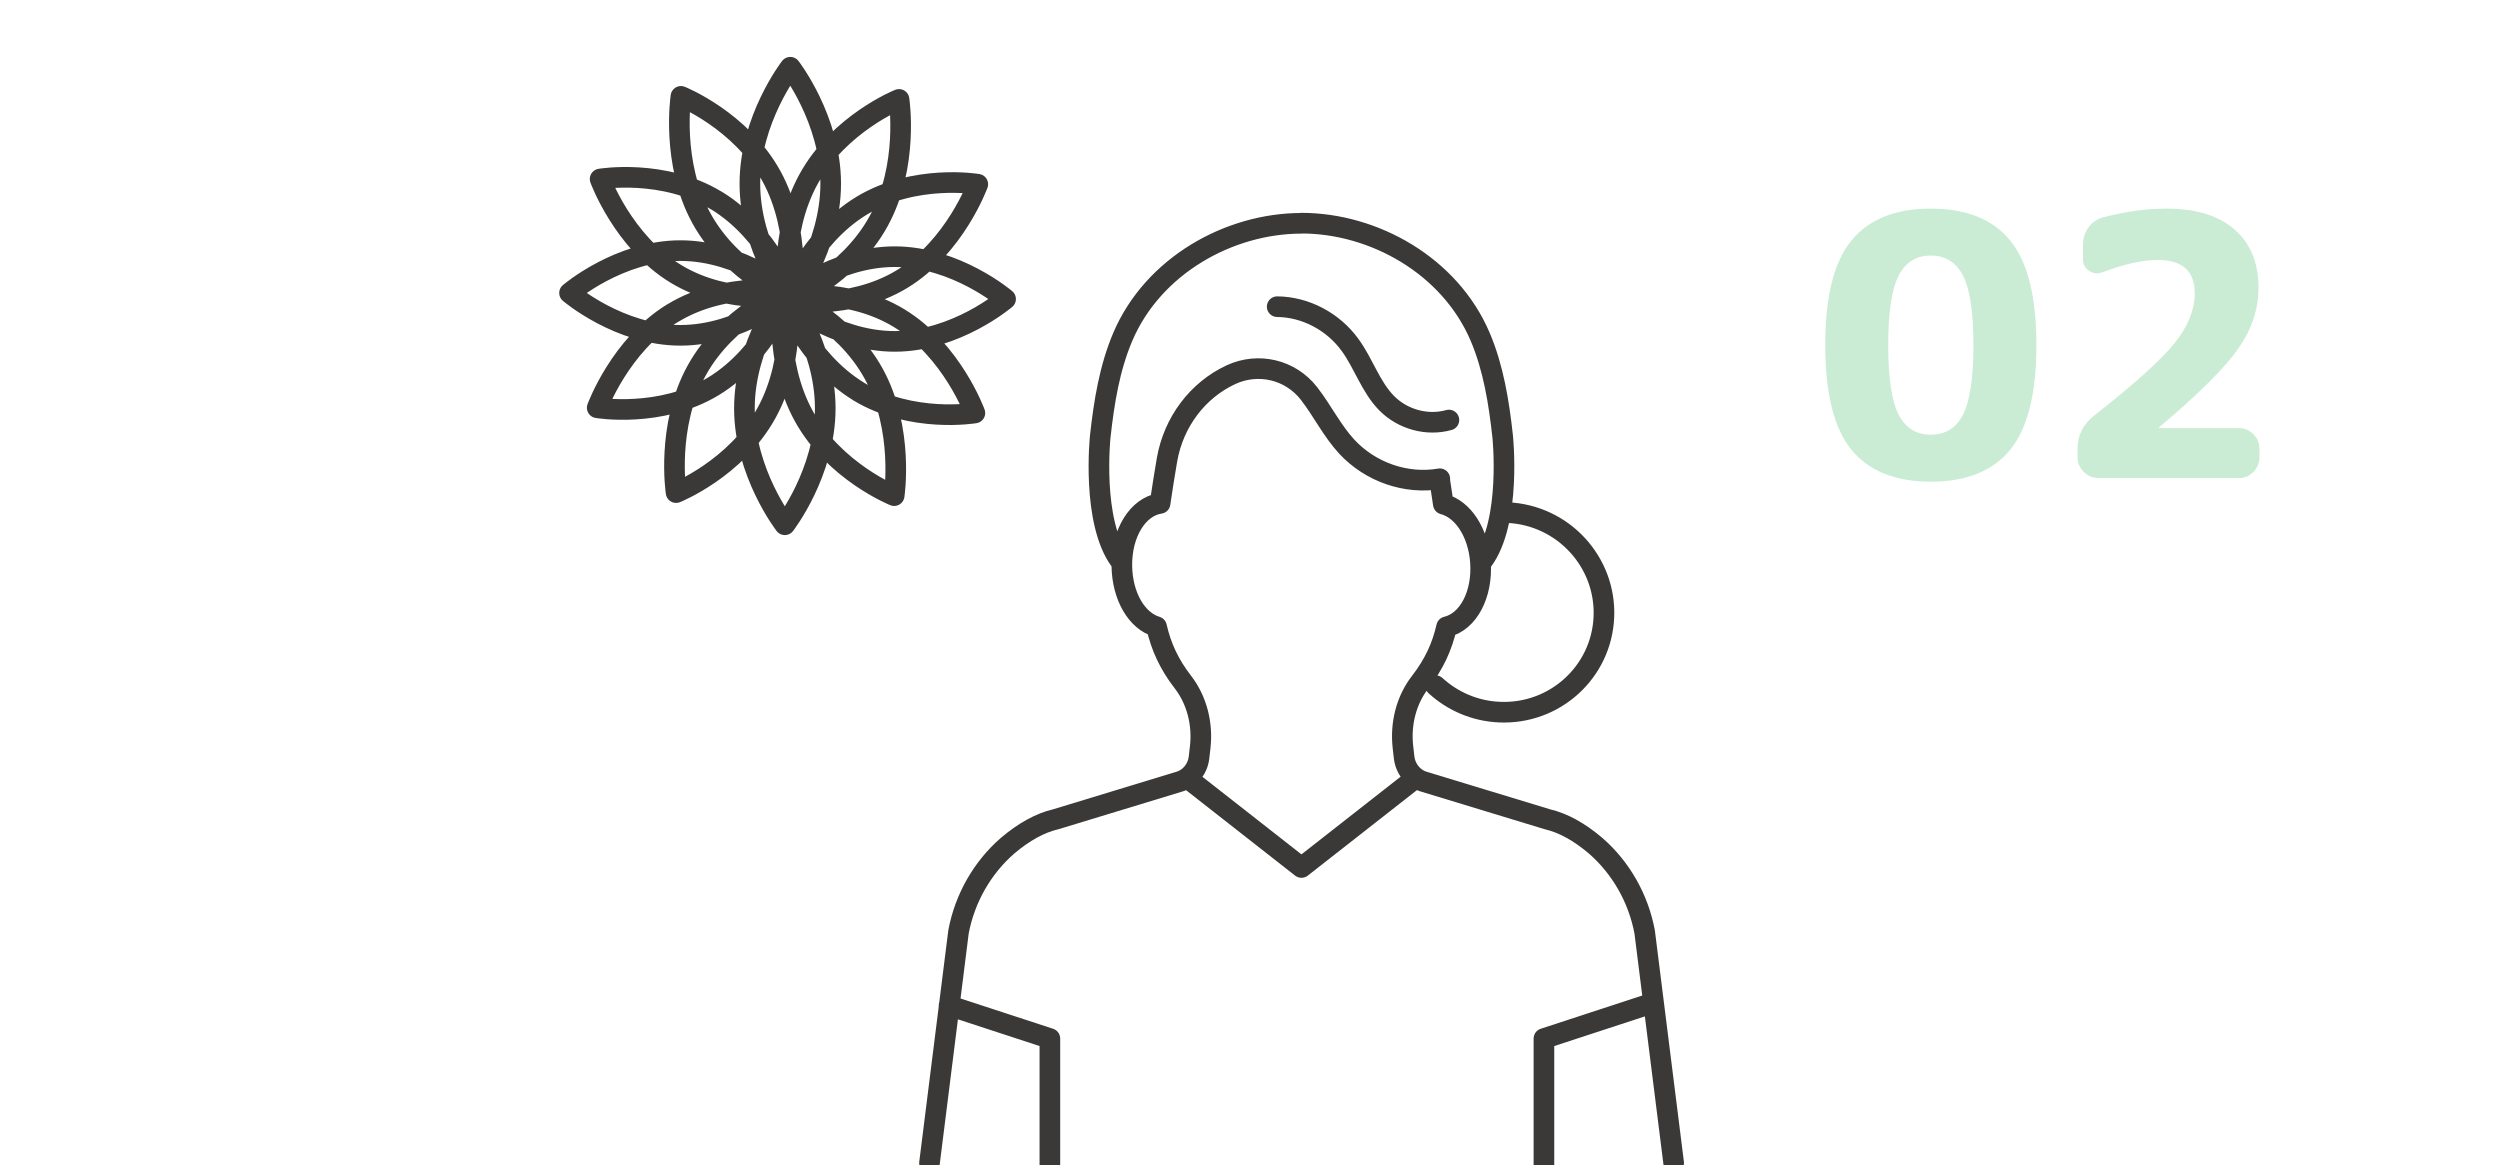 <?xml version="1.0" encoding="UTF-8"?><svg xmlns="http://www.w3.org/2000/svg" width="206" height="96" xmlns:xlink="http://www.w3.org/1999/xlink" viewBox="0 0 206 96"><defs><style>.e,.f{fill:none;}.g{fill:#cbecd4;}.h{clip-path:url(#d);}.f{stroke:#3b3838;stroke-linecap:round;stroke-linejoin:round;stroke-width:1.7px;}</style><clipPath id="d"><rect width="206" height="96" style="fill:none;"/></clipPath></defs><g id="a"/><g id="b"><g id="c"><g style="clip-path:url(#d);"><g><g><path d="M165.65,37.05c-1.43,1.76-3.62,2.64-6.55,2.64s-5.12-.88-6.55-2.64c-1.43-1.76-2.15-4.63-2.15-8.61s.71-6.85,2.15-8.61c1.43-1.76,3.62-2.64,6.55-2.64s5.12,.88,6.55,2.64c1.43,1.76,2.15,4.63,2.15,8.61s-.72,6.85-2.15,8.61Zm-3.9-14.34c-.57-1.1-1.45-1.65-2.65-1.65s-2.08,.55-2.65,1.65c-.57,1.1-.86,3.01-.86,5.73s.29,4.63,.86,5.73c.57,1.1,1.45,1.65,2.65,1.65s2.08-.55,2.65-1.65c.57-1.1,.86-3.01,.86-5.73s-.29-4.63-.86-5.73Z" style="fill:#cbecd4;"/><path d="M172.9,39.39c-.46,0-.86-.17-1.2-.51s-.51-.74-.51-1.2v-.69c0-1.12,.45-2.03,1.35-2.73,3.36-2.64,5.59-4.65,6.68-6.03,1.09-1.38,1.63-2.73,1.63-4.05,0-1.84-1.02-2.76-3.06-2.76-1.24,0-2.76,.34-4.56,1.02-.38,.14-.74,.1-1.08-.12-.34-.22-.51-.53-.51-.93v-1.26c0-.52,.15-.98,.45-1.39,.3-.41,.7-.69,1.2-.83,1.82-.48,3.57-.72,5.25-.72,2.42,0,4.29,.58,5.6,1.73,1.31,1.15,1.96,2.74,1.96,4.79,0,1.76-.55,3.43-1.67,5.02s-3.27,3.75-6.5,6.46c-.02,.02-.03,.04-.03,.06,0,.02,0,.03,.03,.03h6.57c.46,0,.86,.17,1.19,.51,.33,.34,.49,.74,.49,1.2v.69c0,.46-.17,.86-.49,1.2-.33,.34-.73,.51-1.19,.51h-11.61Z" style="fill:#cbecd4;"/></g><path d="M118.64,39.45c-2.76,.48-5.72-.54-7.67-2.65-1.2-1.3-2-2.94-3.08-4.34-.01-.01-.02-.02-.03-.04-1.54-1.98-4.19-2.58-6.42-1.55-2.76,1.28-4.74,3.91-5.28,7.02-.19,1.12-.39,2.35-.57,3.59-1.83,.27-3.19,2.45-3.15,5.17,.04,2.5,1.24,4.51,2.86,4.99,.37,1.64,1.04,3.1,2.17,4.56,1.15,1.49,1.64,3.43,1.43,5.34l-.1,.88c-.08,.68-.43,1.28-.97,1.67-.19,.14-.4,.24-.62,.31l-10.22,3.11c-1.29,.3-2.63,1.04-3.97,2.18-2.08,1.81-3.52,4.33-4.04,7.1l-2.39,19.04m42.04-56.27c.1,.64,.2,1.31,.3,1.98,1.61,.42,2.88,2.32,3.06,4.77,.19,2.68-1.01,4.92-2.79,5.34-.37,1.64-1.04,3.09-2.17,4.55-1.16,1.49-1.64,3.43-1.43,5.34l.1,.88c.08,.68,.43,1.28,.97,1.67,.19,.14,.4,.24,.62,.31l10.22,3.11c1.29,.3,2.63,1.04,3.97,2.18,2.08,1.81,3.52,4.33,4.04,7.1l2.39,19.04m-15.73-49.64c2.38-3.22,1.64-10.23,1.64-10.23-.31-2.81-.76-5.64-1.86-8.22-2.5-5.86-8.76-9.35-14.73-9.35m17,23.85c4.57,.21,8.12,4.06,7.93,8.6-.19,4.54-4.05,8.05-8.62,7.84-2.03-.09-3.86-.91-5.25-2.18m17.24,26.36l-8.31,2.72v10.4m-49.02-13.12l8.31,2.72v10.4M107.25,18.4c-5.97,0-12.23,3.49-14.73,9.35-1.1,2.58-1.55,5.41-1.86,8.22,0,0-.74,7.01,1.64,10.23m5.52,17.9l9.42,7.38,9.42-7.38m-11.42-38.83c2.32,.02,4.61,1.22,6.01,3.16,1.11,1.52,1.69,3.45,3.01,4.79,1.33,1.35,3.35,1.89,5.13,1.39m-47-16.37c-2.52,4.59-7.45,6.56-7.45,6.56,0,0-.84-5.46,1.69-10.05,2.52-4.59,7.45-6.56,7.45-6.56,0,0,.84,5.46-1.69,10.05Zm1.93,4.76c-4.37,2.65-9.57,1.77-9.57,1.77,0,0,1.88-5.17,6.25-7.82,4.37-2.65,9.57-1.77,9.57-1.77,0,0-1.88,5.17-6.25,7.82Zm-.6,5.13c-5.04,0-9.14-3.49-9.14-3.49,0,0,4.09-3.49,9.14-3.49s9.14,3.49,9.14,3.49c0,0-4.09,3.49-9.14,3.49Zm-2.96,4.13c-4.37-2.65-6.25-7.82-6.25-7.82,0,0,5.21-.88,9.57,1.77,4.37,2.65,6.25,7.82,6.25,7.82,0,0-5.21,.88-9.58-1.77Zm-4.53,2.02c-2.52-4.58-1.69-10.05-1.69-10.05,0,0,4.93,1.97,7.45,6.56,2.52,4.59,1.69,10.05,1.69,10.05,0,0-4.93-1.97-7.45-6.56Zm-4.89-.63c0-5.3,3.33-9.59,3.33-9.59,0,0,3.33,4.29,3.33,9.59s-3.33,9.59-3.33,9.59c0,0-3.33-4.29-3.33-9.59Zm-3.94-3.11c2.52-4.59,7.45-6.56,7.45-6.56,0,0,.84,5.46-1.69,10.05-2.52,4.59-7.45,6.56-7.45,6.56,0,0-.84-5.46,1.69-10.05Zm-1.93-4.76c4.37-2.65,9.57-1.77,9.57-1.77,0,0-1.88,5.17-6.25,7.82-4.37,2.65-9.58,1.77-9.58,1.77,0,0,1.88-5.17,6.25-7.82Zm.6-5.13c5.04,0,9.14,3.49,9.14,3.49,0,0-4.09,3.49-9.14,3.49s-9.14-3.49-9.14-3.49c0,0,4.09-3.49,9.14-3.49Zm2.96-4.13c4.37,2.65,6.25,7.82,6.25,7.82,0,0-5.21,.88-9.58-1.77-4.37-2.65-6.25-7.82-6.25-7.82,0,0,5.21-.88,9.57,1.77Zm4.53-2.02c2.52,4.59,1.69,10.05,1.69,10.05,0,0-4.93-1.97-7.45-6.56-2.52-4.58-1.69-10.05-1.69-10.05,0,0,4.93,1.97,7.45,6.56Zm4.89,.63c0,5.3-3.33,9.59-3.33,9.59,0,0-3.33-4.29-3.33-9.59s3.33-9.59,3.33-9.59c0,0,3.33,4.29,3.33,9.59Z" style="fill:none; stroke:#3b3838; stroke-linecap:round; stroke-linejoin:round; stroke-width:1.7px;"/></g></g></g></g></svg>